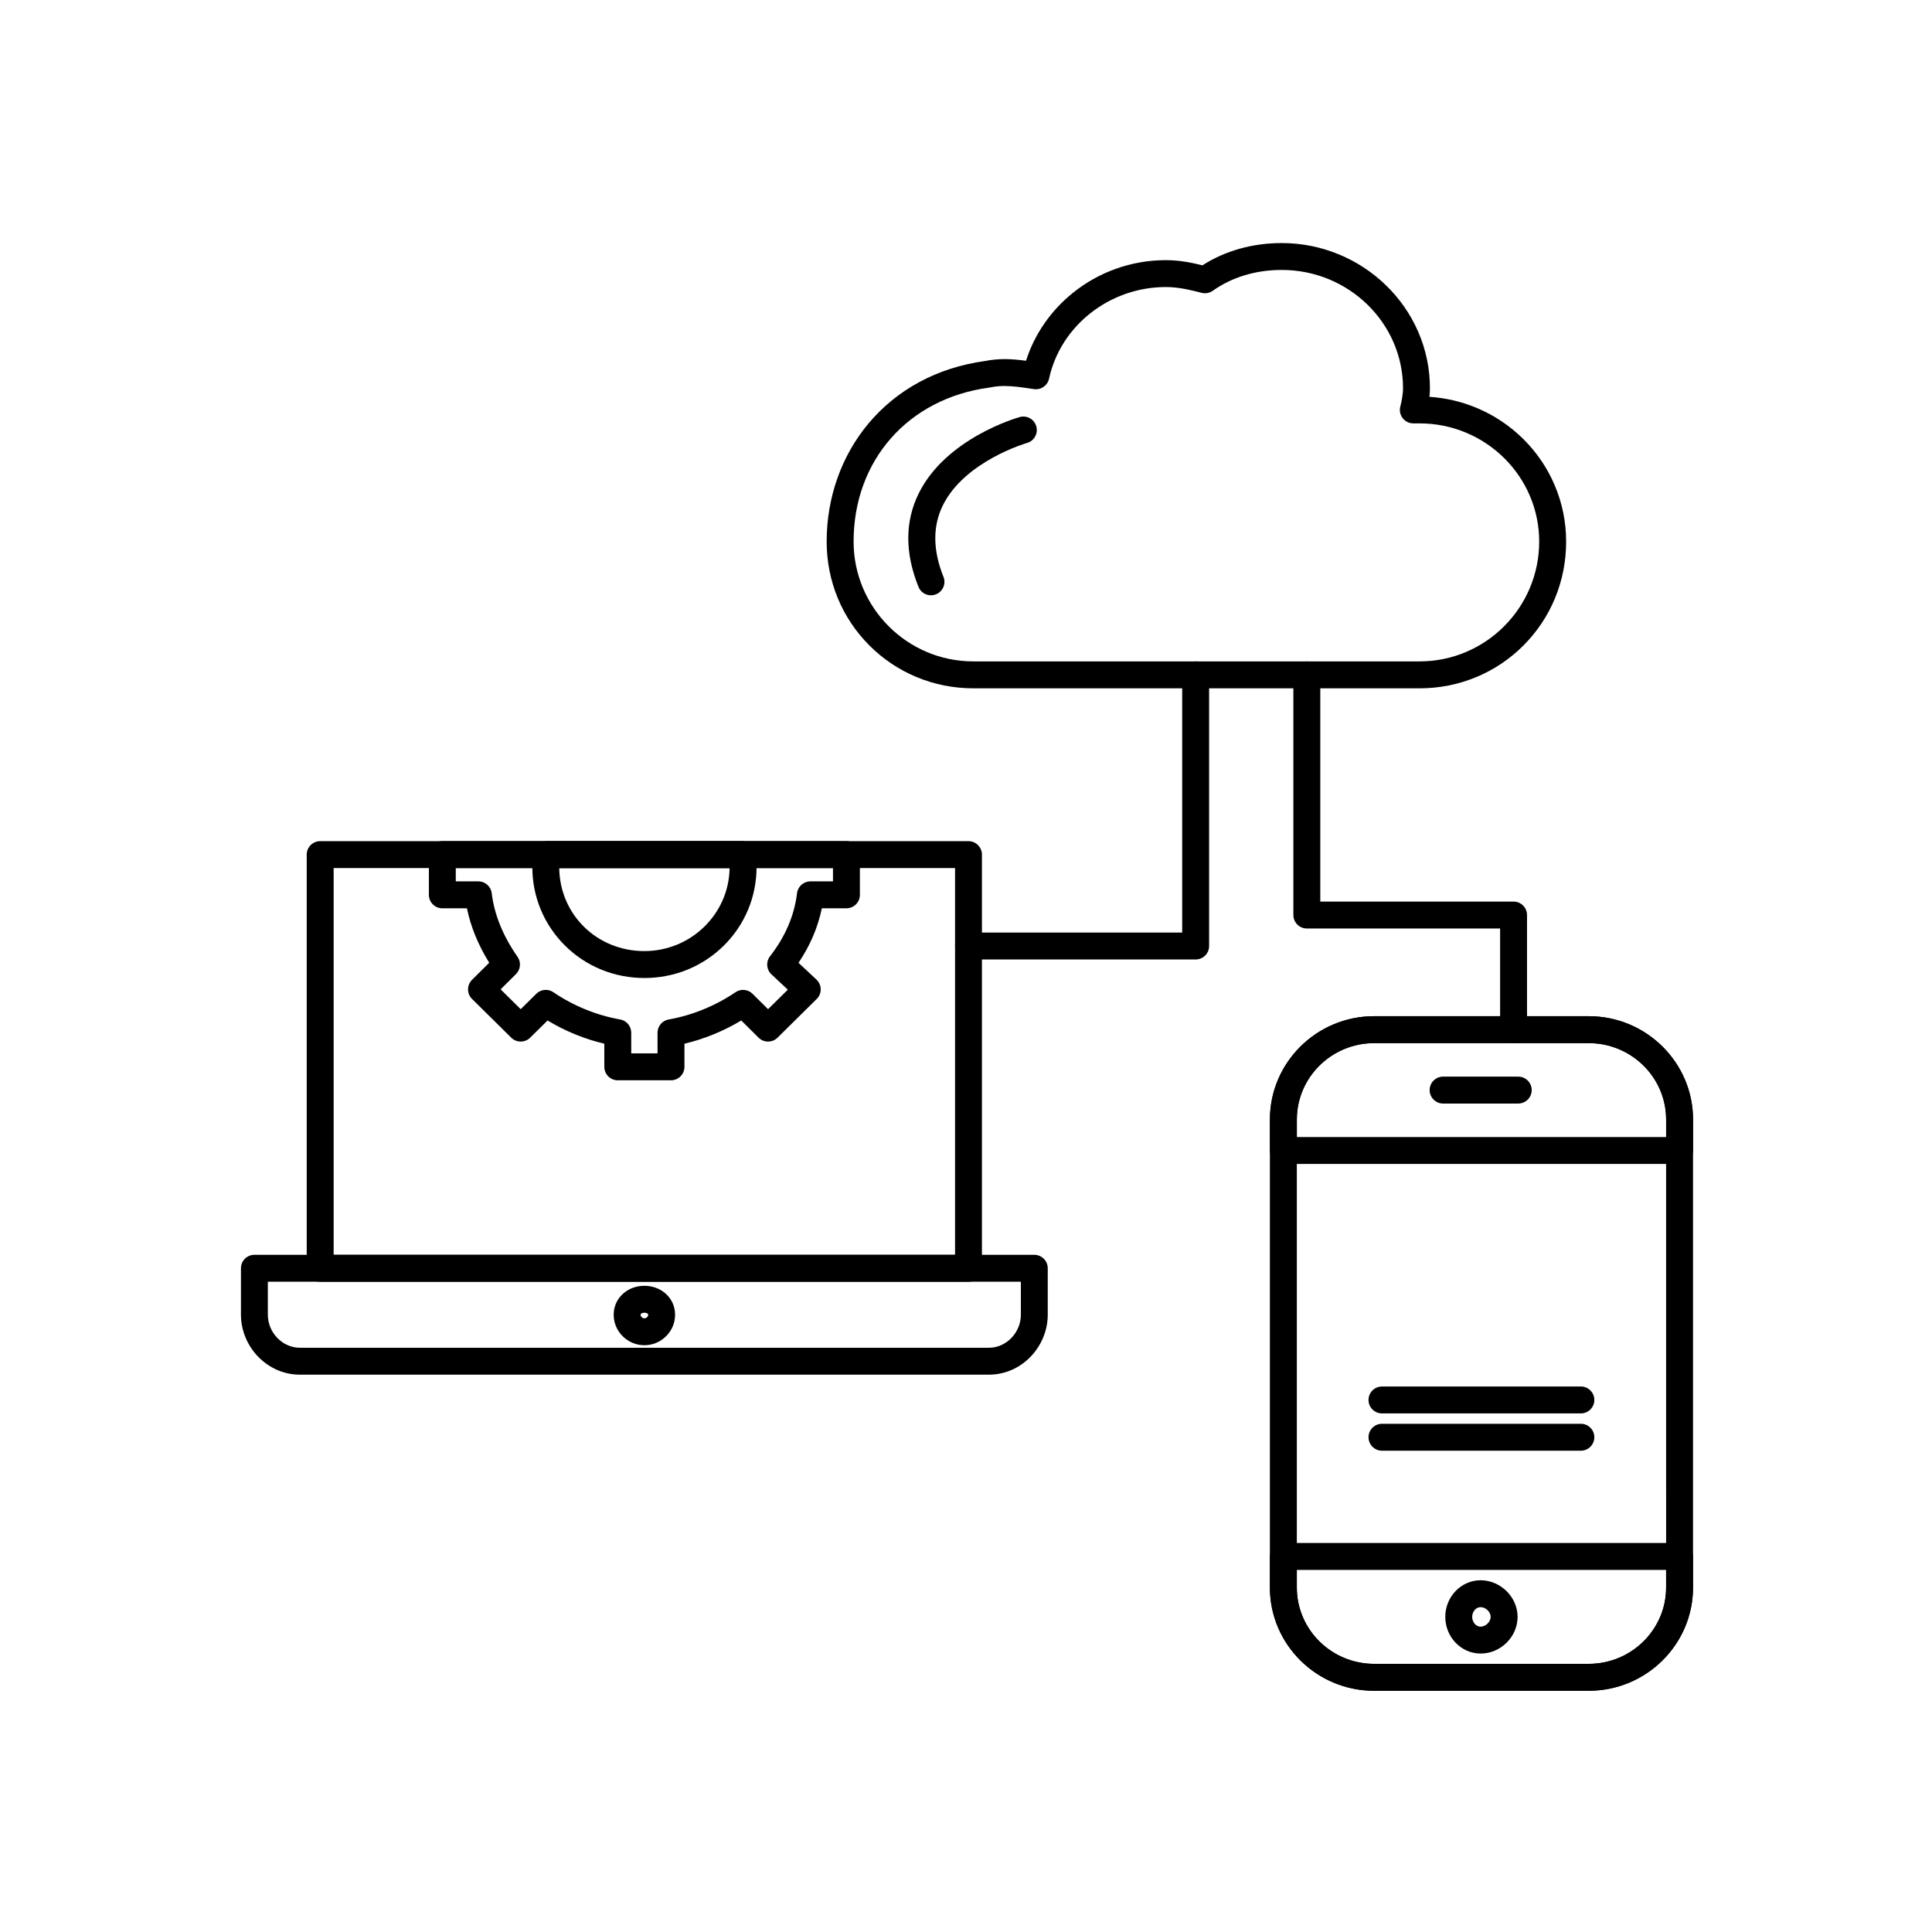 <?xml version="1.0" encoding="UTF-8"?>
<!-- Uploaded to: SVG Repo, www.svgrepo.com, Generator: SVG Repo Mixer Tools -->
<svg fill="#000000" width="800px" height="800px" version="1.1" viewBox="144 144 512 512" xmlns="http://www.w3.org/2000/svg">
 <g>
  <path d="m565.02 592.07h-56.859c-15.23 0-27.625-12.273-27.625-27.363v-124.02c0-15.098 12.395-27.383 27.625-27.383h56.859c15.246 0 27.648 12.285 27.648 27.383v124.02c0 15.09-12.402 27.363-27.648 27.363zm-56.855-171.63c-11.301 0-20.492 9.086-20.492 20.25v124.02c0 11.156 9.191 20.23 20.492 20.23h56.859c11.312 0 20.516-9.074 20.516-20.23l-0.004-124.02c0-11.164-9.203-20.25-20.516-20.25z"/>
  <path d="m589.11 452.46h-105c-1.969 0-3.566-1.598-3.566-3.566v-8.211c0-15.098 12.395-27.383 27.625-27.383h56.859c15.246 0 27.648 12.285 27.648 27.383v8.211c0 1.973-1.598 3.566-3.566 3.566zm-101.43-7.129h97.867v-4.644c0-11.164-9.203-20.25-20.516-20.25h-56.859c-11.301 0-20.492 9.086-20.492 20.25z"/>
  <path d="m565.02 592.07h-56.859c-15.23 0-27.625-12.273-27.625-27.363v-8.23c0-1.969 1.598-3.566 3.566-3.566h105c1.969 0 3.566 1.598 3.566 3.566v8.23c0 15.09-12.402 27.363-27.648 27.363zm-77.352-32.027v4.664c0 11.156 9.191 20.23 20.492 20.23h56.859c11.312 0 20.516-9.074 20.516-20.23v-4.664z"/>
  <path d="m536.39 582.21c-5.172 0-9.375-4.359-9.375-9.723 0-5.352 4.207-9.703 9.375-9.703 2.512 0 5.008 1.047 6.859 2.871 1.863 1.836 2.93 4.328 2.93 6.836-0.004 5.269-4.484 9.719-9.789 9.719zm0-12.293c-1.387 0-2.246 1.336-2.246 2.57 0 1.246 0.859 2.59 2.246 2.59 1.34 0 2.652-1.281 2.652-2.59 0-1.297-1.312-2.57-2.652-2.57z"/>
  <path d="m546.35 436.45h-19.914c-1.969 0-3.566-1.598-3.566-3.566s1.598-3.566 3.566-3.566h19.914c1.969 0 3.566 1.598 3.566 3.566s-1.594 3.566-3.566 3.566z"/>
  <path d="m400.67 483.68h-171.82c-1.969 0-3.566-1.598-3.566-3.566v-109.63c0-1.969 1.598-3.566 3.566-3.566h171.81c1.969 0 3.566 1.598 3.566 3.566v109.63c0.004 1.969-1.594 3.566-3.562 3.566zm-168.25-7.133h164.68v-102.5h-164.68z"/>
  <path d="m321.82 430.29h-14.105c-1.969 0-3.566-1.598-3.566-3.566v-6.133c-5.25-1.238-10.363-3.328-15.039-6.152l-4.613 4.559c-1.391 1.371-3.625 1.371-5.012 0l-10.387-10.262c-0.676-0.668-1.059-1.578-1.059-2.531s0.379-1.863 1.051-2.535l4.559-4.527c-2.926-4.715-4.902-9.547-5.906-14.434h-6.519c-1.969 0-3.566-1.598-3.566-3.566v-10.668c0-1.969 1.598-3.566 3.566-3.566h107.09c1.969 0 3.566 1.598 3.566 3.566v10.668c0 1.969-1.598 3.566-3.566 3.566h-6.519c-1.039 5.051-3.109 9.887-6.18 14.449l4.75 4.438c0.711 0.66 1.117 1.586 1.133 2.555s-0.367 1.902-1.059 2.586l-10.387 10.262c-1.391 1.375-3.629 1.371-5.016-0.004l-4.598-4.555c-4.691 2.82-9.809 4.914-15.051 6.152v6.133c-0.004 1.969-1.602 3.566-3.57 3.566zm-10.535-7.133h6.969v-5.477c0-1.734 1.25-3.219 2.957-3.512 6.137-1.062 12.422-3.625 17.703-7.219 1.41-0.961 3.305-0.785 4.516 0.414l4.117 4.082 5.234-5.176-4.336-4.051c-1.348-1.258-1.512-3.34-0.379-4.797 4.047-5.195 6.453-10.816 7.156-16.703 0.215-1.793 1.734-3.144 3.539-3.144h5.988v-3.535h-99.961v3.535h5.984c1.805 0 3.328 1.352 3.543 3.144 0.676 5.652 2.977 11.32 6.84 16.852 0.992 1.418 0.82 3.348-0.41 4.57l-4.074 4.047 5.32 5.258 4.141-4.086c1.215-1.199 3.109-1.371 4.516-0.41 5.254 3.59 11.531 6.152 17.676 7.215 1.711 0.297 2.957 1.777 2.957 3.512z"/>
  <path d="m314.77 403.18c-7.973 0-15.438-3.047-21.023-8.578-5.594-5.539-8.676-12.949-8.676-20.855 0-0.957 0.148-1.719 0.27-2.328 0.086-0.438 0.137-0.695 0.137-0.945 0-1.969 1.598-3.566 3.566-3.566h51.453c0.945 0 1.852 0.375 2.523 1.047 0.668 0.668 1.047 1.578 1.047 2.523 0 0.23 0.051 0.484 0.141 0.91 0.129 0.617 0.289 1.387 0.289 2.359 0 7.91-3.086 15.316-8.688 20.859-5.598 5.527-13.066 8.574-21.039 8.574zm-22.566-29.141c0.156 12.363 10.012 22.008 22.562 22.008 12.355 0 22.426-9.848 22.586-22.008z"/>
  <path d="m406.07 508.3h-182.6c-4.164 0-8.102-1.699-11.082-4.785-2.883-2.981-4.535-7.027-4.535-11.094v-12.316c0-1.969 1.598-3.566 3.566-3.566h206.68c1.969 0 3.566 1.598 3.566 3.566v12.316c0 4.07-1.648 8.113-4.523 11.094-2.973 3.086-6.906 4.785-11.074 4.785zm-191.09-24.629v8.75c0 4.742 3.887 8.75 8.484 8.75h182.61c4.586 0 8.465-4.008 8.465-8.75v-8.75z"/>
  <path d="m314.77 500.5c-2.144 0-4.172-0.836-5.715-2.348-1.562-1.535-2.422-3.57-2.422-5.731 0-2.219 0.922-4.231 2.594-5.676 1.492-1.289 3.461-1.996 5.543-1.996s4.055 0.707 5.543 1.996c1.672 1.441 2.594 3.457 2.594 5.676 0 2.16-0.859 4.195-2.426 5.731-1.539 1.516-3.57 2.348-5.711 2.348zm0-8.613c-0.012 0-1.004 0.016-1.004 0.539 0 0.492 0.48 0.945 1.004 0.945 0.527 0 1.008-0.449 1.008-0.945 0-0.523-1-0.539-1.008-0.539z"/>
  <path d="m520.21 326.41h-118.29c-5.25 0-10.34-1.016-15.121-3.023-4.633-1.945-8.789-4.731-12.352-8.285-7.332-7.316-11.371-17.109-11.371-27.574 0-5.824 0.961-11.492 2.859-16.84 1.906-5.375 4.699-10.27 8.305-14.555 3.707-4.406 8.18-8.047 13.289-10.824 5.301-2.879 11.199-4.777 17.543-5.641 1.727-0.34 3.418-0.504 5.168-0.504 1.82 0 3.656 0.176 5.664 0.441 2.223-6.984 6.57-13.297 12.477-18.035 3.398-2.727 7.195-4.856 11.297-6.324 4.262-1.527 8.734-2.305 13.293-2.305 3.606 0 6.809 0.668 9.688 1.371 6.039-3.863 13.266-5.898 21.02-5.898 5.242 0 10.348 1.012 15.172 3.012 4.668 1.934 8.867 4.699 12.484 8.215 3.629 3.535 6.484 7.648 8.48 12.227 2.078 4.766 3.133 9.82 3.133 15.027 0 0.777-0.051 1.535-0.129 2.269 4.32 0.281 8.516 1.262 12.504 2.93 4.621 1.93 8.773 4.699 12.34 8.223 3.566 3.527 6.367 7.641 8.324 12.223 2.027 4.746 3.055 9.793 3.055 14.996 0 10.465-4.039 20.258-11.367 27.574-3.562 3.555-7.715 6.34-12.344 8.285-4.789 2-9.875 3.016-15.121 3.016zm-109.97-80.117c-1.332 0-2.562 0.121-3.875 0.387-0.074 0.016-0.152 0.027-0.227 0.039-21.488 2.891-35.926 19.289-35.926 40.805 0 17.508 14.227 31.75 31.711 31.75h118.29c17.477 0 31.691-14.246 31.691-31.75 0-17.273-14.219-31.324-31.691-31.324h-1.664c-1.098 0-2.133-0.504-2.809-1.367-0.676-0.863-0.918-1.988-0.652-3.055 0.34-1.375 0.727-3.176 0.727-4.898 0-17.281-14.414-31.344-32.137-31.344-6.871 0-13.191 1.906-18.281 5.519-0.848 0.605-1.922 0.805-2.934 0.551-3.008-0.758-6.117-1.539-9.492-1.539-14.875 0-27.895 10.211-30.961 24.281-0.402 1.84-2.164 3.051-4.027 2.766-3.027-0.461-5.516-0.82-7.742-0.82z"/>
  <path d="m460.86 398.27h-60.191c-1.969 0-3.566-1.598-3.566-3.566s1.598-3.566 3.566-3.566h56.625v-68.289c0-1.969 1.598-3.566 3.566-3.566s3.566 1.598 3.566 3.566v71.855c0.004 1.969-1.594 3.566-3.566 3.566z"/>
  <path d="m545.11 420.44c-1.969 0-3.566-1.598-3.566-3.566v-26.812h-51.219c-1.969 0-3.566-1.598-3.566-3.566v-63.645c0-1.969 1.598-3.566 3.566-3.566s3.566 1.598 3.566 3.566v60.078h51.219c1.969 0 3.566 1.598 3.566 3.566v30.379c0 1.969-1.598 3.566-3.566 3.566z"/>
  <path d="m390.71 301.76c-1.414 0-2.75-0.848-3.309-2.238-3.613-9-3.594-17.324 0.055-24.734 7.199-14.617 25.98-20.039 26.777-20.262 1.895-0.535 3.867 0.574 4.398 2.469 0.535 1.895-0.57 3.859-2.461 4.394-0.168 0.047-16.559 4.824-22.324 16.578-2.703 5.512-2.644 11.867 0.18 18.898 0.734 1.828-0.152 3.902-1.98 4.637-0.445 0.176-0.895 0.258-1.336 0.258z"/>
  <path d="m562.95 518.57h-52.711c-1.969 0-3.566-1.598-3.566-3.566s1.594-3.566 3.566-3.566h52.711c1.969 0 3.566 1.598 3.566 3.566-0.004 1.969-1.598 3.566-3.566 3.566z"/>
  <path d="m562.95 528.45h-52.711c-1.969 0-3.566-1.598-3.566-3.566s1.594-3.566 3.566-3.566h52.711c1.969 0 3.566 1.598 3.566 3.566-0.004 1.969-1.598 3.566-3.566 3.566z"/>
 </g>
</svg>